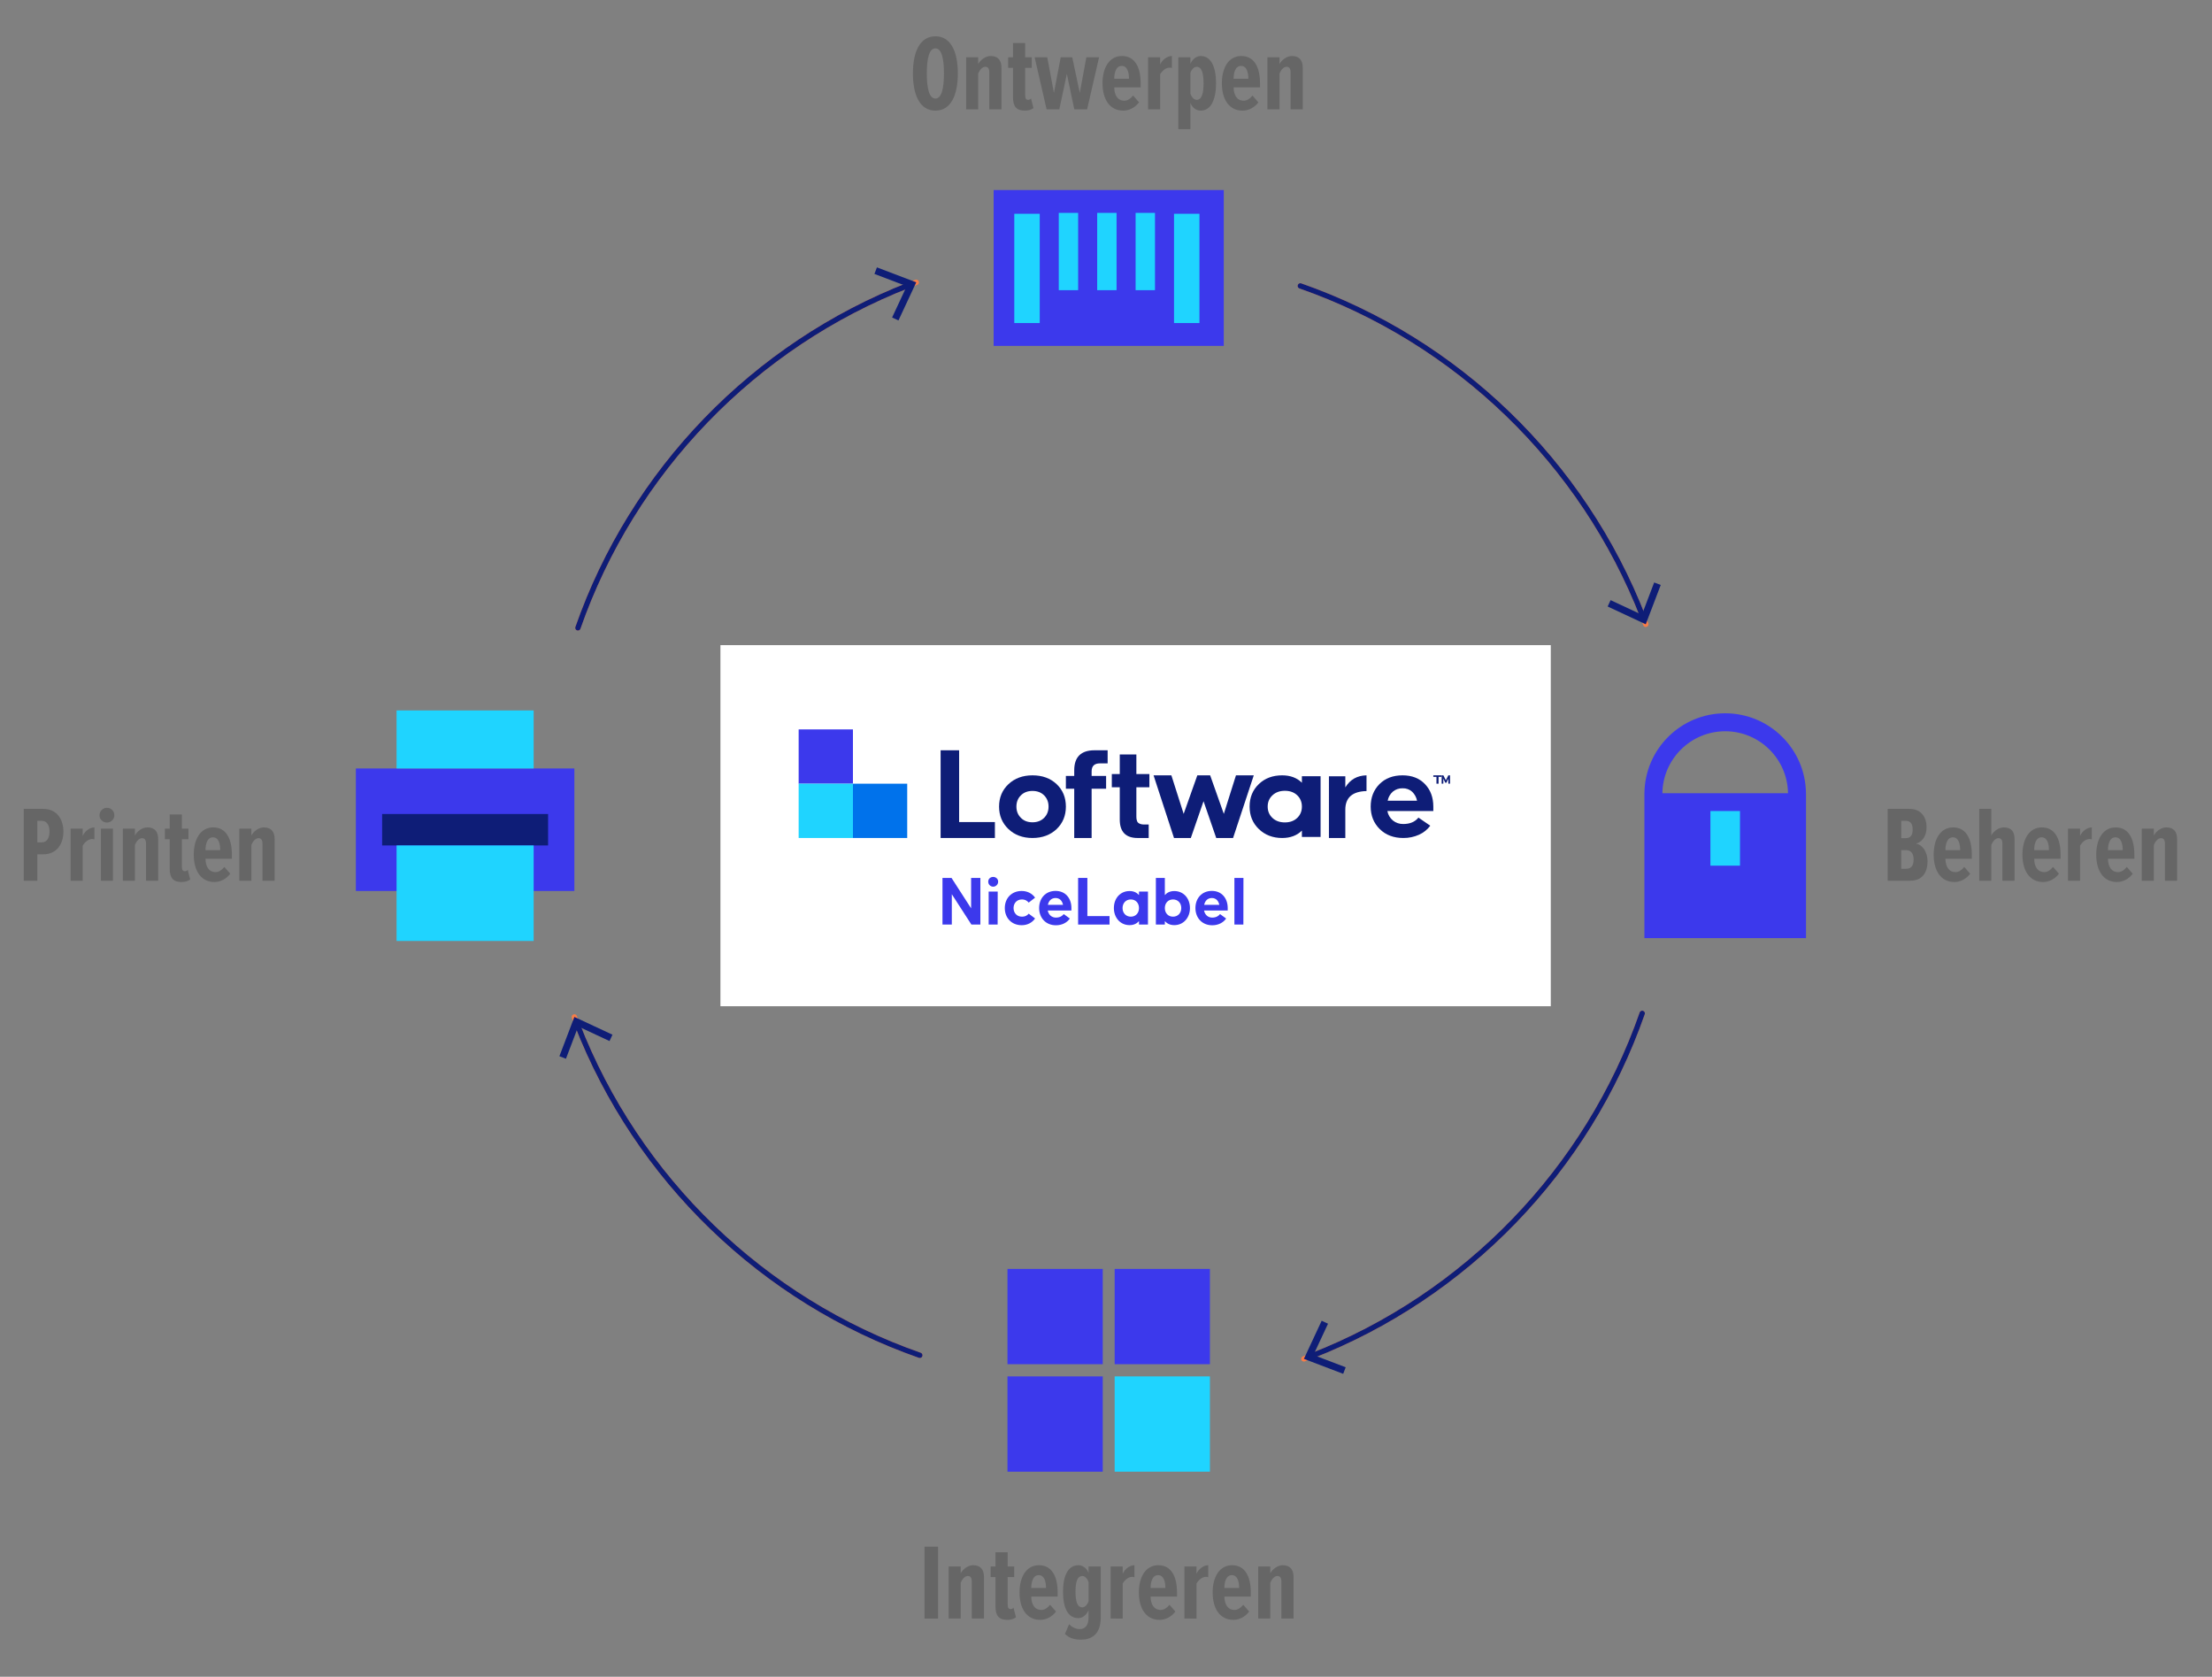 <?xml version="1.0" encoding="utf-8"?>
<!-- Generator: Adobe Illustrator 27.2.0, SVG Export Plug-In . SVG Version: 6.00 Build 0)  -->
<svg version="1.1" id="Layer_1" xmlns="http://www.w3.org/2000/svg" xmlns:xlink="http://www.w3.org/1999/xlink" x="0px" y="0px"
	 viewBox="0 0 1232.067 933.775" style="enable-background:new 0 0 1232.067 933.775;" xml:space="preserve">
<rect x="0" y="0" width="1232.067" height="933.775" fill="#808080" stroke="none"/>
<style type="text/css">
	.st0{fill:none;}
	.st1{fill:#666666;}
	.st2{fill:#FFFFFF;}
	.st3{fill:#3C39EC;}
	.st4{fill:#1FD4FF;}
	.st5{fill:#0072EB;}
	.st6{fill:#0E1D77;}
	.st7{fill:none;stroke:#F87D47;stroke-width:3;stroke-linecap:round;stroke-linejoin:round;stroke-miterlimit:10;}
	.st8{fill:none;stroke:#0E1D77;stroke-width:3;stroke-linecap:round;stroke-linejoin:round;}
</style>
<g id="kleurvlakken">
</g>
<g id="Layer_4">
</g>
<g id="Layer_2_00000149349152024255622270000000480443505004721283_">
</g>
<g id="kader">
	<g>
		<rect x="434.568" y="20.87" class="st0" width="365.944" height="88.771"/>
		<path class="st1" d="M508.492,40.91c0-11.76,3.72-20.699,12.54-20.699c8.76,0,12.479,8.939,12.479,20.699
			c0,11.759-3.72,20.699-12.479,20.699C512.213,61.609,508.492,52.67,508.492,40.91z M525.772,40.91c0-7.98-1.2-13.979-4.74-13.979
			c-3.6,0-4.8,6-4.8,13.979c0,7.859,1.2,13.979,4.8,13.979C524.572,54.89,525.772,48.77,525.772,40.91z"/>
		<path class="st1" d="M551.032,60.889V40.25c0-2.04-0.72-3.06-2.22-3.06c-1.74,0-3.24,1.92-3.96,3.78v19.919h-6.72V31.91h6.72v3.78
			c1.2-2.34,4.14-4.5,6.899-4.5c4.32,0,6.06,2.58,6.06,6.6v23.099H551.032z"/>
		<path class="st1" d="M564.232,54.23V37.79h-2.7v-5.88h2.7v-7.919h6.779v7.919h3.66v5.88h-3.66v15.12c0,1.8,0.42,2.7,1.62,2.7
			c0.66,0,1.26-0.3,1.62-0.78l1.38,5.339c-1.02,0.84-2.64,1.44-4.8,1.44C566.091,61.609,564.232,59.209,564.232,54.23z"/>
		<path class="st1" d="M598.371,60.889l-4.14-19.739l-4.2,19.739h-7.08l-6.659-28.979h7.02l3.72,19.799l3.78-19.799h6.42
			l4.199,19.799l3.66-19.799h7.08l-6.66,28.979H598.371z"/>
		<path class="st1" d="M614.09,46.37c0-8.399,3.6-15.179,10.859-15.179c7.32,0,10.38,6.54,10.38,15.06v2.399H620.63
			c0.06,4.26,1.8,7.44,5.699,7.44c1.62,0,3.42-1.08,4.8-2.88l3.3,3.78c-2.279,3-5.52,4.62-8.819,4.62
			C618.11,61.609,614.09,55.31,614.09,46.37z M624.77,36.71c-3.3,0-4.14,4.08-4.14,7.14h8.22
			C628.85,40.61,628.07,36.71,624.77,36.71z"/>
		<path class="st1" d="M639.469,60.889V31.91h6.72v4.02c1.2-2.7,3.96-4.74,6.54-4.74v6.66c-0.42-0.12-0.9-0.18-1.32-0.18
			c-1.979,0-4.02,1.62-5.22,3.72v19.499H639.469z"/>
		<path class="st1" d="M663.048,57.289v14.64h-6.72V31.91h6.72v3.6c1.32-2.88,3.601-4.32,5.7-4.32c5.699,0,8.579,5.88,8.579,15.239
			c0,9.06-2.88,15.18-8.579,15.18C666.648,61.609,664.249,60.349,663.048,57.289z M670.369,46.43c0-5.16-0.84-9.24-3.84-9.24
			c-1.44,0-2.82,1.44-3.48,3.36v11.58c0.66,1.98,2.04,3.48,3.48,3.48C669.529,55.609,670.369,51.529,670.369,46.43z"/>
		<path class="st1" d="M680.569,46.37c0-8.399,3.6-15.179,10.859-15.179c7.319,0,10.379,6.54,10.379,15.06v2.399h-14.699
			c0.061,4.26,1.8,7.44,5.7,7.44c1.62,0,3.42-1.08,4.8-2.88l3.3,3.78c-2.28,3-5.52,4.62-8.819,4.62
			C684.588,61.609,680.569,55.31,680.569,46.37z M691.248,36.71c-3.3,0-4.14,4.08-4.14,7.14h8.22
			C695.328,40.61,694.547,36.71,691.248,36.71z"/>
		<path class="st1" d="M718.847,60.889V40.25c0-2.04-0.72-3.06-2.22-3.06c-1.739,0-3.239,1.92-3.96,3.78v19.919h-6.72V31.91h6.72
			v3.78c1.2-2.34,4.141-4.5,6.9-4.5c4.319,0,6.06,2.58,6.06,6.6v23.099H718.847z"/>
	</g>
	<g>
		<rect x="434.568" y="861.342" class="st0" width="365.944" height="88.771"/>
		<path class="st1" d="M514.943,901.362v-40.019h7.56v40.019H514.943z"/>
		<path class="st1" d="M541.282,901.362v-20.64c0-2.039-0.72-3.06-2.22-3.06c-1.739,0-3.239,1.92-3.96,3.78v19.919h-6.72v-28.979
			h6.72v3.781c1.2-2.341,4.141-4.5,6.9-4.5c4.319,0,6.06,2.58,6.06,6.6v23.099H541.282z"/>
		<path class="st1" d="M554.482,894.703v-16.439h-2.699v-5.881h2.699v-7.919h6.78v7.919h3.66v5.881h-3.66v15.119
			c0,1.8,0.42,2.699,1.62,2.699c0.659,0,1.26-0.299,1.619-0.779l1.381,5.34c-1.021,0.84-2.641,1.439-4.8,1.439
			C556.342,902.082,554.482,899.681,554.482,894.703z"/>
		<path class="st1" d="M567.862,886.842c0-8.399,3.6-15.179,10.859-15.179c7.32,0,10.38,6.539,10.38,15.059v2.4h-14.699
			c0.06,4.26,1.8,7.439,5.699,7.439c1.62,0,3.42-1.08,4.8-2.88l3.3,3.78c-2.279,3-5.52,4.619-8.819,4.619
			C571.881,902.082,567.862,895.783,567.862,886.842z M578.542,877.183c-3.3,0-4.14,4.08-4.14,7.139h8.22
			C582.622,881.083,581.841,877.183,578.542,877.183z"/>
		<path class="st1" d="M593.181,909.941l2.28-5.399c1.619,1.62,3.72,2.7,5.939,2.7c2.88,0,4.92-1.98,4.92-6.42v-4.08
			c-1.26,2.881-3.601,4.381-5.64,4.381c-5.7,0-8.58-5.4-8.58-14.7c0-9.12,2.88-14.759,8.58-14.759c2.039,0,4.439,1.26,5.64,4.319
			v-3.601h6.779v28.439c0,9.539-5.34,12.299-11.039,12.299C598.521,913.121,595.581,912.281,593.181,909.941z M606.321,891.642
			v-10.5c-0.601-1.979-1.98-3.479-3.42-3.479c-3,0-3.84,3.66-3.84,8.76c0,5.101,0.84,8.7,3.84,8.7
			C604.34,895.123,605.72,893.562,606.321,891.642z"/>
		<path class="st1" d="M618.621,901.362v-28.979h6.72v4.021c1.2-2.7,3.96-4.739,6.54-4.739v6.659c-0.421-0.12-0.9-0.181-1.32-0.181
			c-1.98,0-4.02,1.621-5.22,3.721v19.499L618.621,901.362L618.621,901.362z"/>
		<path class="st1" d="M634.34,886.842c0-8.399,3.6-15.179,10.859-15.179c7.319,0,10.379,6.539,10.379,15.059v2.4h-14.699
			c0.061,4.26,1.8,7.439,5.7,7.439c1.62,0,3.42-1.08,4.8-2.88l3.3,3.78c-2.28,3-5.52,4.619-8.819,4.619
			C638.36,902.082,634.34,895.783,634.34,886.842z M645.019,877.183c-3.3,0-4.14,4.08-4.14,7.139h8.22
			C649.099,881.083,648.319,877.183,645.019,877.183z"/>
		<path class="st1" d="M659.719,901.362v-28.979h6.72v4.021c1.2-2.7,3.96-4.739,6.54-4.739v6.659c-0.42-0.12-0.9-0.181-1.32-0.181
			c-1.979,0-4.02,1.621-5.22,3.721v19.499L659.719,901.362L659.719,901.362z"/>
		<path class="st1" d="M675.439,886.842c0-8.399,3.6-15.179,10.859-15.179c7.32,0,10.38,6.539,10.38,15.059v2.4h-14.699
			c0.06,4.26,1.8,7.439,5.699,7.439c1.62,0,3.42-1.08,4.8-2.88l3.3,3.78c-2.279,3-5.52,4.619-8.819,4.619
			C679.459,902.082,675.439,895.783,675.439,886.842z M686.119,877.183c-3.3,0-4.14,4.08-4.14,7.139h8.22
			C690.199,881.083,689.419,877.183,686.119,877.183z"/>
		<path class="st1" d="M713.717,901.362v-20.64c0-2.039-0.72-3.06-2.22-3.06c-1.739,0-3.239,1.92-3.96,3.78v19.919h-6.72v-28.979
			h6.72v3.781c1.2-2.341,4.141-4.5,6.9-4.5c4.319,0,6.06,2.58,6.06,6.6v23.099H713.717z"/>
	</g>
	<g>
		<rect x="948.879" y="450.452" class="st0" width="365.944" height="88.771"/>
		<path class="st1" d="M1051.422,490.471v-40.019h12.059c6.66,0,9.6,4.68,9.6,10.199c0,4.98-2.399,8.16-5.879,9.18
			c3.779,0.601,6.419,4.86,6.419,9.78c0,6.18-2.819,10.859-9.719,10.859h-12.48V490.471z M1065.341,461.972
			c0-2.88-1.02-4.86-3.84-4.86h-2.52v9.66h2.52C1064.322,466.772,1065.341,464.852,1065.341,461.972z M1065.88,478.591
			c0-2.939-1.32-5.16-4.14-5.16h-2.76v10.38h2.76C1064.561,483.811,1065.88,482.011,1065.88,478.591z"/>
		<path class="st1" d="M1077.042,475.952c0-8.399,3.6-15.18,10.859-15.18c7.32,0,10.38,6.54,10.38,15.06v2.399h-14.699
			c0.06,4.261,1.8,7.44,5.699,7.44c1.62,0,3.42-1.08,4.8-2.88l3.3,3.779c-2.279,3-5.52,4.62-8.819,4.62
			C1081.061,491.191,1077.042,484.891,1077.042,475.952z M1087.721,466.292c-3.3,0-4.14,4.08-4.14,7.14h8.22
			C1091.801,470.192,1091.021,466.292,1087.721,466.292z"/>
		<path class="st1" d="M1115.321,490.471v-20.699c0-2.04-0.72-3-2.22-3c-1.74,0-3.24,1.92-3.96,3.779v19.92h-6.72v-40.019h6.72
			v14.819c1.2-2.34,4.14-4.5,6.899-4.5c4.32,0,6.06,2.4,6.06,6.54v23.159h-6.779V490.471z"/>
		<path class="st1" d="M1126.48,475.952c0-8.399,3.6-15.18,10.859-15.18c7.32,0,10.38,6.54,10.38,15.06v2.399h-14.699
			c0.06,4.261,1.8,7.44,5.699,7.44c1.62,0,3.42-1.08,4.8-2.88l3.3,3.779c-2.279,3-5.52,4.62-8.819,4.62
			C1130.5,491.191,1126.48,484.891,1126.48,475.952z M1137.161,466.292c-3.3,0-4.14,4.08-4.14,7.14h8.22
			C1141.24,470.192,1140.461,466.292,1137.161,466.292z"/>
		<path class="st1" d="M1151.86,490.471v-28.979h6.72v4.021c1.2-2.7,3.96-4.74,6.54-4.74v6.66c-0.42-0.12-0.9-0.181-1.32-0.181
			c-1.979,0-4.02,1.62-5.22,3.721v19.499h-6.72V490.471z"/>
		<path class="st1" d="M1167.581,475.952c0-8.399,3.6-15.18,10.859-15.18c7.319,0,10.379,6.54,10.379,15.06v2.399h-14.699
			c0.061,4.261,1.8,7.44,5.7,7.44c1.62,0,3.42-1.08,4.8-2.88l3.3,3.779c-2.28,3-5.52,4.62-8.819,4.62
			C1171.599,491.191,1167.581,484.891,1167.581,475.952z M1178.259,466.292c-3.3,0-4.14,4.08-4.14,7.14h8.22
			C1182.339,470.192,1181.56,466.292,1178.259,466.292z"/>
		<path class="st1" d="M1205.859,490.471v-20.64c0-2.04-0.72-3.06-2.22-3.06c-1.74,0-3.24,1.92-3.96,3.779v19.92h-6.72v-28.979h6.72
			v3.78c1.2-2.34,4.14-4.5,6.899-4.5c4.32,0,6.06,2.58,6.06,6.6v23.1H1205.859z"/>
	</g>
	<g>
		<rect x="-100.048" y="450.452" class="st0" width="365.944" height="88.771"/>
		<path class="st1" d="M13.235,490.471v-40.019h10.8c7.74,0,11.279,5.939,11.279,12.659s-3.54,12.66-11.279,12.66h-3.24v14.699
			h-7.56V490.471z M27.575,463.112c0-3.6-1.5-6-4.38-6h-2.4v12h2.4C26.075,469.112,27.575,466.712,27.575,463.112z"/>
		<path class="st1" d="M39.335,490.471v-28.979h6.72v4.021c1.2-2.7,3.96-4.74,6.54-4.74v6.66c-0.42-0.12-0.9-0.181-1.32-0.181
			c-1.979,0-4.02,1.62-5.22,3.721v19.499h-6.72V490.471z"/>
		<path class="st1" d="M55.414,453.993c0-2.28,1.86-4.14,4.14-4.14s4.14,1.859,4.14,4.14c0,2.279-1.86,4.079-4.14,4.079
			S55.414,456.272,55.414,453.993z M56.194,490.471v-28.979h6.72v28.979H56.194z"/>
		<path class="st1" d="M81.333,490.471v-20.64c0-2.04-0.72-3.06-2.22-3.06c-1.74,0-3.24,1.92-3.96,3.779v19.92h-6.72v-28.979h6.72
			v3.78c1.2-2.34,4.14-4.5,6.9-4.5c4.32,0,6.06,2.58,6.06,6.6v23.1H81.333z"/>
		<path class="st1" d="M94.533,483.811v-16.439h-2.7v-5.88h2.7v-7.919h6.78v7.919h3.66v5.88h-3.66v15.12
			c0,1.8,0.42,2.699,1.62,2.699c0.66,0,1.26-0.3,1.62-0.779l1.38,5.339c-1.02,0.841-2.64,1.44-4.8,1.44
			C96.393,491.191,94.533,488.791,94.533,483.811z"/>
		<path class="st1" d="M107.913,475.952c0-8.399,3.6-15.18,10.859-15.18c7.32,0,10.379,6.54,10.379,15.06v2.399h-14.699
			c0.06,4.261,1.8,7.44,5.7,7.44c1.62,0,3.42-1.08,4.8-2.88l3.3,3.779c-2.28,3-5.52,4.62-8.819,4.62
			C111.933,491.191,107.913,484.891,107.913,475.952z M118.592,466.292c-3.3,0-4.14,4.08-4.14,7.14h8.22
			C122.672,470.192,121.892,466.292,118.592,466.292z"/>
		<path class="st1" d="M146.192,490.471v-20.64c0-2.04-0.72-3.06-2.22-3.06c-1.74,0-3.24,1.92-3.96,3.779v19.92h-6.72v-28.979h6.72
			v3.78c1.2-2.34,4.14-4.5,6.9-4.5c4.32,0,6.06,2.58,6.06,6.6v23.1H146.192z"/>
	</g>
</g>
<g id="logo_LNL">
	<g>
		<rect x="401.275" y="359.279" class="st2" width="462.5" height="201.087"/>
		<rect x="444.844" y="406.199" class="st3" width="30.234" height="30.234"/>
		<rect x="444.844" y="436.43" class="st4" width="30.234" height="30.234"/>
		<rect x="475.078" y="436.43" class="st5" width="30.234" height="30.234"/>
		<polygon class="st6" points="523.918,466.665 523.918,417.825 534.226,417.825 534.226,457.797 554.152,457.797 554.152,466.665 
					"/>
		<path class="st6" d="M566.135,449.196c0,2.525,0.837,4.613,2.511,6.265c1.631,1.646,3.777,2.469,6.437,2.469
			s4.819-0.826,6.476-2.477c1.651-1.652,2.476-3.74,2.476-6.265s-0.825-4.615-2.476-6.269c-1.645-1.638-3.804-2.457-6.476-2.457
			s-4.83,0.826-6.476,2.477C566.956,444.58,566.132,446.666,566.135,449.196z M556.477,449.196c0-5.055,1.741-9.221,5.222-12.498
			c3.482-3.277,7.943-4.916,13.383-4.919c5.498,0,9.973,1.628,13.426,4.883s5.18,7.433,5.18,12.534c0,5.05-1.727,9.228-5.18,12.534
			c-3.507,3.29-7.983,4.935-13.426,4.935s-9.91-1.66-13.4-4.979C558.212,458.359,556.477,454.196,556.477,449.196z"/>
		<path class="st6" d="M598.335,432.099v-3.082c0-7.461,3.773-11.192,11.318-11.192h7.292v7.286h-4.267
			c-3.098,0-4.647,1.478-4.647,4.433v2.554h8.065v7.139h-8.069v27.426h-9.691v-27.426h-4.647v-7.139L598.335,432.099
			L598.335,432.099z"/>
		<path class="st6" d="M619.271,438.418v-7.354h4.432v-10.913h9.247v10.913h7.252v7.354h-7.252v16.407
			c-0.027,0.817,0.097,1.632,0.367,2.399c0.208,0.576,0.619,1.047,1.148,1.316c0.445,0.233,0.918,0.402,1.406,0.502
			c0.55,0.09,1.107,0.129,1.664,0.118h2.284v7.506h-6.148c-6.645,0-9.968-3.431-9.968-10.293v-17.954h-4.432V438.418z"/>
		<polygon class="st6" points="642.528,431.779 652.446,431.779 659.29,453.24 666.901,431.779 674.049,431.779 681.661,453.24 
			688.426,431.779 698.344,431.779 686.812,466.665 677.431,466.665 670.36,446.187 663.286,466.665 653.908,466.665 		"/>
		<path class="st6" d="M706.09,449.19c0,2.545,0.887,4.65,2.662,6.314c1.775,1.665,4.078,2.494,6.911,2.489
			c2.83,0,5.118-0.832,6.865-2.497s2.621-3.767,2.621-6.306c0-2.55-0.874-4.656-2.621-6.318s-4.036-2.49-6.865-2.485
			c-2.83,0-5.133,0.832-6.911,2.497C706.974,444.548,706.087,446.65,706.09,449.19z M701.179,436.625
			c3.383-3.233,7.71-4.849,12.982-4.846c4.553,0,8.215,1.37,10.987,4.11v-3.601h10.407v33.789h-10.407v-3.525
			c-2.775,2.745-6.438,4.116-10.987,4.114c-5.215,0-9.542-1.653-12.982-4.958s-5.16-7.478-5.16-12.517
			C696.018,444.092,697.739,439.904,701.179,436.625z"/>
		<path class="st6" d="M749.334,432.3v6.199c2.672-4.379,6.607-6.619,11.803-6.72v8.755c-7.869,0.19-11.803,3.646-11.803,10.367
			v15.764h-9.128V432.3H749.334z"/>
		<path class="st6" d="M772.922,445.914h16.361c-0.361-1.898-1.32-3.65-2.754-5.029c-0.704-0.635-1.537-1.13-2.45-1.455
			c-0.912-0.325-1.885-0.474-2.86-0.438c-1.998-0.057-3.943,0.613-5.428,1.87C774.278,442.21,773.272,443.983,772.922,445.914z
			 M768.347,436.662c3.258-3.255,7.549-4.882,12.872-4.882c5.221,0,9.383,1.628,12.483,4.882c3.101,3.255,4.65,7.432,4.647,12.532
			v2.477h-25.583c0.352,2.044,1.448,3.91,3.101,5.279c1.595,1.287,3.639,1.975,5.741,1.933c3.723,0,6.539-1.191,8.449-3.572
			l6.594,4.517c-1.587,2.166-3.754,3.901-6.282,5.029c-2.733,1.229-5.732,1.847-8.761,1.806c-5.379,0-9.744-1.651-13.096-4.954
			c-3.351-3.303-5.034-7.473-5.048-12.512C763.463,444.14,765.091,439.962,768.347,436.662z"/>
		<polygon class="st6" points="798.348,431.779 803,431.779 803,432.623 801.265,432.623 801.265,436.431 800.098,436.431 
			800.098,432.623 798.348,432.623 		"/>
		<polygon class="st6" points="803.948,431.779 805.33,434.541 806.715,431.779 807.651,431.779 807.651,436.431 806.723,436.431 
			806.723,433.645 805.651,435.894 805.012,435.894 803.921,433.637 803.921,436.423 803,436.423 803,431.779 		"/>
		<polygon class="st3" points="524.957,514.879 530.152,514.879 530.152,497.977 541.06,514.879 546.055,514.879 546.055,488.907 
			540.9,488.907 540.9,505.849 529.992,488.907 524.957,488.907 		"/>
		<path class="st3" d="M550.677,514.879h4.995l0.04-18.38h-5.035V514.879z M553.195,493.782c1.319,0,2.757-1.039,2.757-2.797
			c0-1.718-1.438-2.637-2.757-2.637c-1.358,0-2.757,0.919-2.757,2.637C550.438,492.743,551.836,493.782,553.195,493.782z"/>
		<path class="st3" d="M569.059,515.238c3.237,0,5.874-1.438,7.472-3.756l-3.556-2.677c-0.679,0.839-1.758,1.678-3.796,1.678
			c-2.757,0-4.635-2.038-4.635-4.795s1.878-4.795,4.635-4.795c2.038,0,3.157,0.999,3.796,1.758l3.556-2.757
			c-1.598-2.278-4.235-3.716-7.472-3.716c-5.554,0-9.39,3.956-9.39,9.51C559.67,511.243,563.505,515.238,569.059,515.238z"/>
		<path class="st3" d="M583.664,503.891c0.479-2.317,1.998-3.796,4.275-3.796c2.357,0,3.716,1.638,4.156,3.796H583.664z
			 M588.139,515.278c3.356,0,6.153-1.438,7.752-3.756l-3.396-2.477c-0.639,0.839-1.918,1.958-4.355,1.958
			c-2.278,0-4.076-1.478-4.555-3.956h13.186v-1.359c0-5.474-3.356-9.55-8.83-9.55c-5.554,0-9.15,4.076-9.15,9.55
			C578.789,511.163,582.505,515.278,588.139,515.278z"/>
		<polygon class="st3" points="600.501,514.879 618.002,514.879 618.002,510.164 605.655,510.164 605.655,488.907 600.501,488.907 
					"/>
		<path class="st3" d="M629.854,510.484c-2.757,0-4.595-2.038-4.595-4.795s1.838-4.795,4.595-4.795s4.555,2.038,4.555,4.795
			S632.611,510.484,629.854,510.484z M629.135,515.198c2.318,0,4.036-0.839,5.274-2.238v1.918h4.995v-18.38h-4.995v1.958
			c-1.239-1.398-2.957-2.238-5.274-2.238c-5.035,0-8.711,3.916-8.711,9.47C620.424,511.163,624.1,515.198,629.135,515.198z"/>
		<path class="st3" d="M653.363,510.484c-2.757,0-4.555-2.038-4.555-4.795s1.798-4.795,4.555-4.795s4.595,2.038,4.595,4.795
			S656.12,510.484,653.363,510.484z M654.082,515.198c5.035,0,8.711-4.036,8.711-9.51c0-5.554-3.676-9.47-8.711-9.47
			c-2.318,0-4.036,0.839-5.274,2.238v-9.55h-4.995v25.972h4.995v-1.918C650.046,514.359,651.764,515.198,654.082,515.198z"/>
		<path class="st3" d="M670.718,503.891c0.479-2.317,1.998-3.796,4.275-3.796c2.357,0,3.716,1.638,4.155,3.796H670.718z
			 M675.193,515.278c3.356,0,6.153-1.438,7.752-3.756l-3.396-2.477c-0.639,0.839-1.918,1.958-4.355,1.958
			c-2.278,0-4.076-1.478-4.555-3.956h13.186v-1.359c0-5.474-3.356-9.55-8.83-9.55c-5.554,0-9.15,4.076-9.15,9.55
			C665.844,511.163,669.56,515.278,675.193,515.278z"/>
		<polygon class="st3" points="687.555,514.879 692.549,514.879 692.589,488.907 687.555,488.907 		"/>
	</g>
	<rect x="553.447" y="105.831" class="st3" width="128.187" height="86.793"/>
	<g>
		<rect x="564.958" y="119.05" class="st4" width="14.16" height="60.855"/>
		<rect x="653.924" y="119.05" class="st4" width="14.16" height="60.855"/>
		<rect x="589.729" y="118.551" class="st4" width="10.787" height="43.048"/>
		<rect x="611.127" y="118.551" class="st4" width="10.787" height="43.048"/>
		<rect x="632.525" y="118.551" class="st4" width="10.787" height="43.048"/>
	</g>
	<g>
		<path class="st3" d="M1005.911,441.728c-0.269-24.622-20.302-44.501-44.987-44.501c-24.686,0-44.719,19.879-44.987,44.501h-0.013
			v80.69h90v-80.69L1005.911,441.728L1005.911,441.728z M960.924,407.227c19.132,0,34.718,15.432,34.987,34.501h-69.974
			C926.206,422.659,941.792,407.227,960.924,407.227z"/>
		<rect x="952.689" y="451.656" class="st4" width="16.469" height="30.417"/>
	</g>
	<g>
		<rect x="561.163" y="706.65" class="st3" width="53.06" height="53.06"/>
		<rect x="620.857" y="706.65" class="st3" width="53.06" height="53.06"/>
		<rect x="561.163" y="766.507" class="st3" width="53.06" height="53.06"/>
		<rect x="620.857" y="766.507" class="st4" width="53.06" height="53.06"/>
	</g>
	<g>
		<rect x="198.21" y="427.947" class="st3" width="121.71" height="68.239"/>
		<rect x="212.842" y="453.314" class="st6" width="92.446" height="17.505"/>
		<rect x="220.886" y="470.819" class="st4" width="76.358" height="53.191"/>
		<rect x="220.886" y="395.635" class="st4" width="76.358" height="32.312"/>
	</g>
</g>
<g id="tekst">
</g>
<g id="blokken">
	<g>
		<g>
			<path class="st7" d="M512.32,754.753c-88.797-31.047-159.567-100.492-192.406-188.432"/>
		</g>
		<g>
			<g>
				<path class="st8" d="M512.32,754.753c-87.463-30.581-157.435-98.414-190.9-184.48"/>
				<g>
					<polygon class="st6" points="341.141,576.221 339.494,579.76 322.07,571.626 315.23,589.601 311.583,588.209 319.918,566.32 
											"/>
				</g>
			</g>
		</g>
	</g>
	<g>
		<g>
			<path class="st7" d="M914.693,564.334C883.646,653.131,814.201,723.901,726.26,756.74"/>
		</g>
		<g>
			<g>
				<path class="st8" d="M914.693,564.334c-30.581,87.463-98.414,157.435-184.48,190.9"/>
				<g>
					<polygon class="st6" points="736.161,735.513 739.7,737.16 731.566,754.585 749.54,761.425 748.148,765.072 726.259,756.737 
											"/>
				</g>
			</g>
		</g>
	</g>
	<g>
		<g>
			<path class="st7" d="M321.901,349.637c31.047-88.797,100.492-159.567,188.432-192.406"/>
		</g>
		<g>
			<g>
				<path class="st8" d="M321.901,349.637c30.581-87.463,98.414-157.435,184.48-190.9"/>
				<g>
					<polygon class="st6" points="500.433,178.458 496.894,176.81 505.028,159.386 487.054,152.546 488.446,148.899 
						510.335,157.234 					"/>
				</g>
			</g>
		</g>
	</g>
	<g>
		<g>
			<path class="st7" d="M724.273,159.218C813.07,190.265,883.841,259.71,916.68,347.65"/>
		</g>
		<g>
			<g>
				<path class="st8" d="M724.273,159.218c87.463,30.581,157.435,98.414,190.9,184.48"/>
				<g>
					<polygon class="st6" points="895.453,337.749 897.1,334.21 914.523,342.344 921.365,324.37 925.012,325.762 916.676,347.651 
											"/>
				</g>
			</g>
		</g>
	</g>
</g>
</svg>

